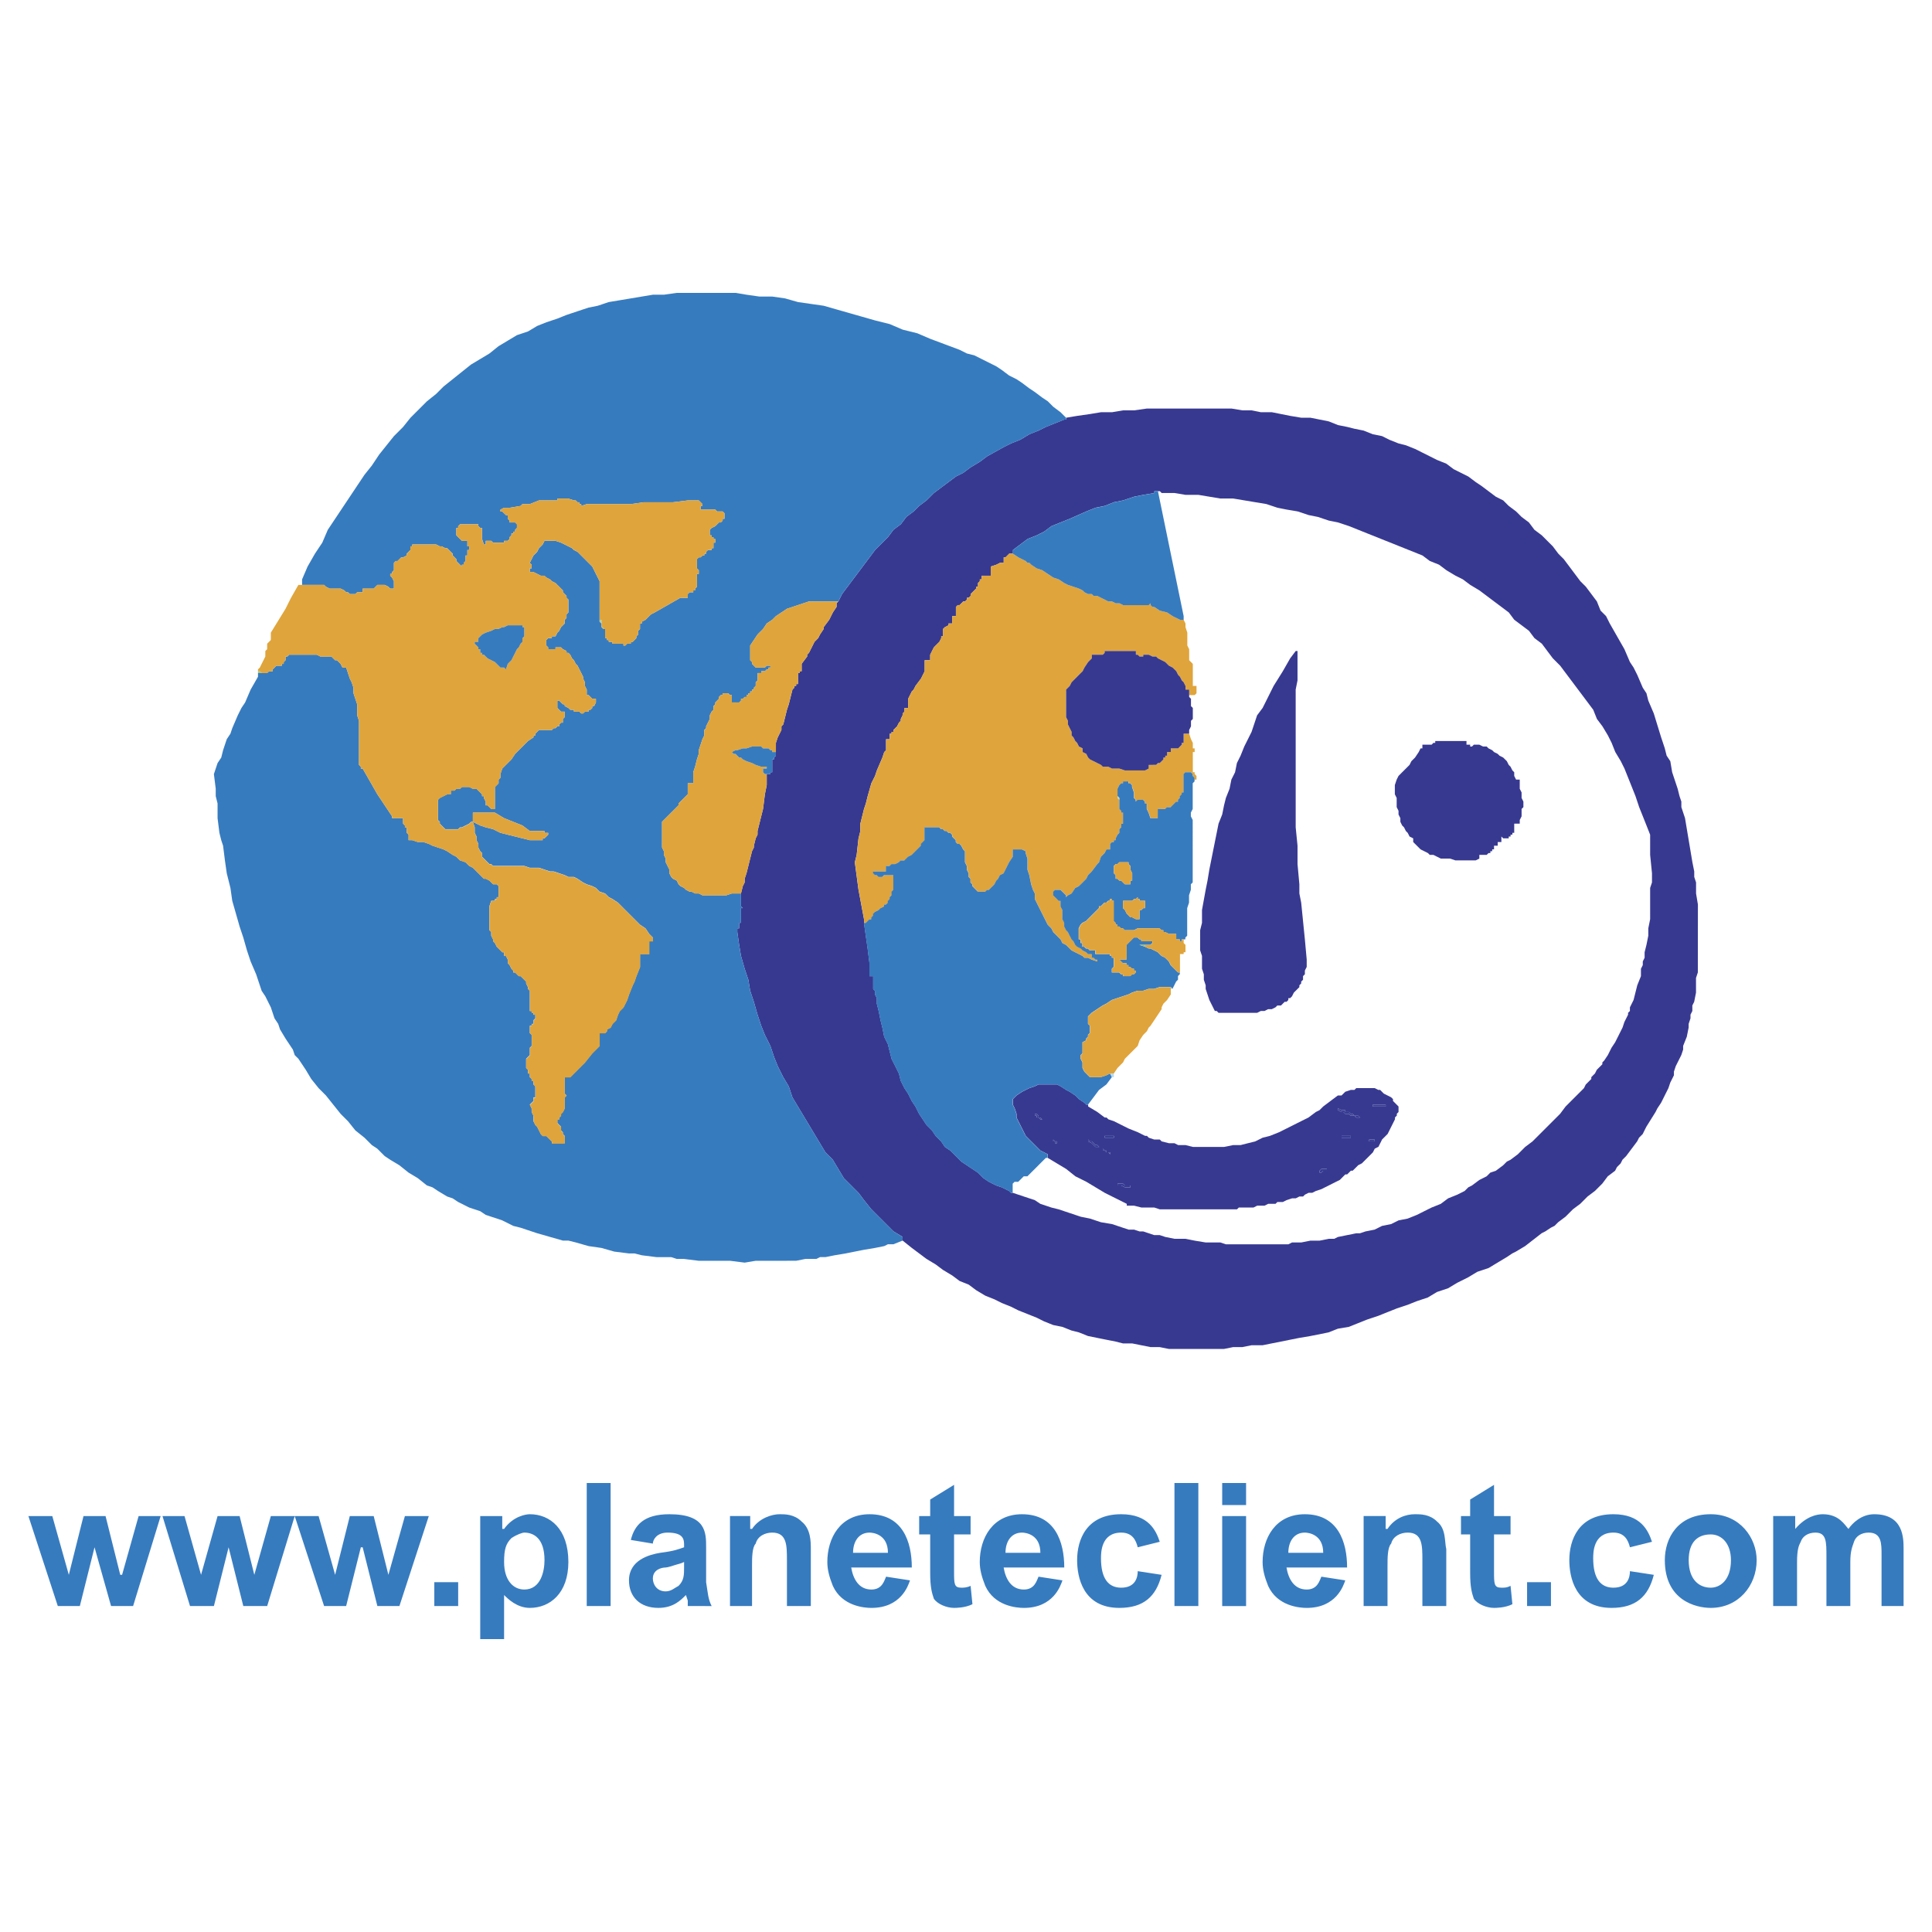 <svg xmlns="http://www.w3.org/2000/svg" width="2500" height="2500" viewBox="0 0 192.756 192.756"><g fill-rule="evenodd" clip-rule="evenodd"><path fill="#fff" d="M0 0h192.756v192.756H0V0z"/><path d="M165 71.183l-.549-1.283-.184-.732-.365-.55-.551-1.283-.367-.733-.365-.55-.551-1.283-.732-1.283-.732-1.283-.367-.733-.549-.55-.367-.916-.549-.733-.551-.733-.549-.55-.551-.733-.549-.733-.551-.733-.549-.55-.549-.732-.551-.55-.549-.55-.734-.55-.549-.733-.732-.55-.551-.549-.732-.55-.551-.549-.732-.367-.732-.55-.732-.549-.551-.367-.732-.55-.732-.366-.734-.367-.732-.55-.916-.366-.732-.367-.734-.367-.732-.366-.916-.367-.732-.183-.916-.366-.734-.367-.916-.183-.916-.366-.916-.184-.732-.184-.916-.183-.916-.367-.916-.183-.916-.184h-.918l-1.1-.183-.916-.183-.916-.183h-1.1l-.916-.184h-.916l-1.1-.183h-8.43l-1.283.183h-1.1l-1.1.184h-1.1l-1.1.183-1.281.183-1.1.183v.184h-.184l-.916.366-.916.366-.734.367-.916.366-.916.55-.916.366-.732.367-1.648.916-.734.55-.916.549-.733.55-.732.366-.733.55-.733.549-.733.55-.733.733-.733.549-.55.55-.733.549-.55.733-.733.55-.55.733-.733.733-.55.55-.549.733-.55.733-.549.733-.55.732-.55.733-.55.733-.366.733-.184.183v.367l-.366.549-.367.733-.549.733v.184l-.367.549-.183.367-.184.183-.183.184-.367.733-.183.366-.184.184v.183l-.55.733v.734h-.183v.183h-.183v1.1h-.183v.183h-.184v.184l-.183.183-.184.733-.183.733-.184.55-.183.733-.183.733-.184.183v.366l-.366.733-.184.55V75.394l-.183.184v.183h-.184v1.282h-.183v.184h-.363v1.099l-.184.916-.183 1.466-.184.732-.183.733-.183.733v.367l-.184.366-.183.733v.183l-.183.366-.184.733-.183.733-.184.733-.183.55v.366l-.184.366-.183.733v1.283l.183.183h-.183v1.467h-.183v.55h-.183v.367l.183 1.283.183 1.1.367 1.282.367 1.1.183 1.1.367 1.1.367 1.283.366 1.1.366.916.55 1.1.367 1.1.366.916.55 1.1.55.916.366 1.1.55.916.549.916.55.916.549.916.55.916.549.916.733.732.55.918.55.916.732.732.733.732.549.732.733.916.733.734.733.732.733.732.916.551v.368l.916.732.733.549.733.551.916.549.733.549.917.551.733.549.916.367.734.551.916.549.916.367.732.365.916.367.732.367.916.365.918.367.732.365.916.367.916.184.916.365.732.184.916.367.918.184.916.184.916.182.732.184h.916l.916.184.916.184h.916l.918.184h5.496l.916-.184h.916l.916-.184h1.1l.916-.184.916-.184.916-.182.918-.184 1.1-.184.916-.184.916-.184.916-.365 1.1-.184.916-.367.916-.365 1.1-.367.916-.367.916-.365 1.1-.367.916-.365 1.1-.367.916-.551 1.1-.365.916-.551 1.1-.549.916-.551 1.1-.365.916-.551.916-.549.549-.367.367-.184.916-.549 1.65-1.283.365-.184.551-.365.365-.184.367-.367.732-.549.732-.734.734-.549.732-.732.732-.551.734-.732.549-.732.732-.551.184-.365.367-.367.184-.367.365-.365.551-.734.549-.732.184-.365.367-.367.182-.367.184-.365.916-1.467.184-.365.367-.551.184-.367.182-.365.367-.734.184-.549.184-.367.182-.365v-.367l.184-.549.184-.367.367-.732.184-.551v-.365l.365-.916.184-.918v-.365l.184-.551v-.365l.184-.367v-.549l.184-.367.182-.916v-1.467l.184-.549V90.24l-.184-1.1v-1.1l-.182-.55v-.549l-.184-.917-.184-1.1-.184-1.099-.184-1.099-.184-1.1-.365-1.1v-.55l-.184-.549-.184-.733-.184-.55-.365-1.1-.184-1.1-.367-.55-.184-.732-.182-.55-.184-.55-.731-2.379zm-.365 12.094v2.015l.184 1.833v.916l-.184.55v3.116l-.184.916v.733l-.184.917-.184.733v.549l-.182.367v.367l-.184.365v.734l-.367.916-.184.732-.184.732-.365.734v.365l-.184.184v.184l-.184.365-.184.367-.182.549-.184.367-.184.367-.367.732-.365.551-.367.732-.367.549-.182.184v.184l-.184.184-.184.184-.184.182-.184.367-.184.184-.182.184v.182l-.184.184-.367.367-.184.365-.365.367-.367.367-.367.365-.732.734-.549.732-.732.732-.367.367-.367.367-1.283 1.281-.732.551-.732.732-.732.549-.367.184-.367.367-.732.549-.549.184-.367.367-.367.184-.365.184-.734.549-.365.184-.367.365-.732.367-.916.367-.732.549-.916.367-.367.182-.367.184-.732.367-.916.367-.916.182-.734.367-.916.184-.365.184-.367.184-.916.182-.549.184h-.367l-.916.184-.916.184-.367.184h-.549l-.916.184h-.916l-.918.182h-.916l-.365.184H122.307l-.551-.184h-1.465l-1.1-.182-.916-.184h-1.1l-.916-.184-.551-.184h-.549l-1.1-.367h-.367l-.549-.182h-.549l-.551-.184-1.1-.367-1.1-.184-1.1-.365-.916-.184-.549-.184-.551-.184-.549-.184-.551-.184-.732-.182-.549-.184-.551-.184-.549-.367-1.1-.365-1.1-.367h-.184l-.184-.184-.732-.365-.549-.184-.734-.367-.549-.365-.551-.551-.549-.365-.55-.367-.549-.367-.549-.549-.55-.551-.549-.365-.367-.551-.55-.549-.367-.551-.549-.549-.367-.549-.366-.551-.367-.732-.367-.551-.366-.732-.366-.551-.367-.732-.183-.732-.366-.732-.367-.734-.184-.732-.183-.732-.366-.732-.184-.918-.183-.732-.183-.916-.184-.732V99.588l-.183-.365v-.367l-.183-.184V97.391h-.367v-1.283l-.184-1.466-.183-1.283-.184-1.283v-.366l-.549-2.932-.367-2.749.183-.733.184-1.649.183-.733v-.733l.366-1.466.184-.55.183-.733.366-1.283.367-.733.183-.549.55-1.283.184-.55.183-.183v-1.1h.366v-.55h.184v-.183h.183v-.184l.184-.183.183-.184.184-.366.183-.184v-.183l.183-.366v-.184L90.24 71v-.366h.366v-.917l.366-.733.184-.183.183-.367.55-.733.366-.733v-1.1h.55v-.549l.183-.367.184-.366.183-.184.183-.183.184-.183.183-.367v-.183h.183v-.734l.184-.184.366-.183v-.183h.367v-.733h.367v-.916l.183-.184h.184l.183-.183.183-.183h.184l.183-.184v-.183h.184l.184-.183v-.183l.183-.184.184-.183.184-.183v-.18h.182v-.367l.184-.183v-.184h.184v-.366h.916v-.917l.551-.183.365-.183h.368v-.55h.184l.184-.183.182-.184h.368v-.366l.732-.55.732-.55.918-.366.732-.367.732-.549.916-.367.916-.367 1.65-.732.916-.367.916-.184.916-.366.916-.183 1.1-.367.916-.183 1.1-.184v-.183h.55l.184.183h1.283l1.1.184h1.283l1.098.183 1.1.183h1.283l1.1.184 1.1.183 1.1.183 1.1.367.916.183 1.1.184 1.1.366.916.183 1.1.367.916.183 1.1.367.916.366.916.367.916.366.916.367.916.366.916.366.916.367.916.367.734.55.916.366.732.55.916.55.732.366.734.55.916.55.732.55.732.55.734.55.732.549.549.733.734.55.732.55.549.733.734.55.549.733.551.733.732.733.549.733.551.733.549.733.551.732.549.733.549.733.367.916.551.733.549.917.367.733.365.916.551.916.365.733.367.916.367.916.365.917.367 1.099.367.916.365.917.36.915z" fill="#373991"/><path fill="#373991" d="M141.73 74.665l-.183.366-.367.55-.368.366-.181.366-.367.367-.368.366-.365.367-.183.366-.184.55v.916l.184.367v.916l.183.367v.366l.184.366v.367l.181.366.184.183.184.367.183.183.184.366.365.184v.366l.184.184.367.366.183.184.366.182.367.184.183.183h.366l.367.184.367.183h.916l.549.183h2.016l.367-.183v-.367h.732l.184-.183h.183v-.184h.184v-.182h.182v-.367h.367v-.367h.367v-.55l.182.184h.55v-.184h.184v-.182h.182v-.184h.183v-.916h.551v-.366l.184-.367V80.711l.181-.183v-.55l-.181-.366v-.55l-.184-.366v-.917h-.367l-.184-.366v-.367l-.183-.183-.182-.366-.184-.184-.183-.366-.184-.183-.183-.183-.366-.184-.183-.183-.367-.183-.182-.183-.367-.183-.184-.184h-.367l-.365-.183H147.043l-.184.183h-.181v-.183h-.367v-.367h-3.116v.184h-.183l-.182.183H141.912v.367h-.182zM129.453 64.953h-.183l-.551.733-.733 1.282-.916 1.466-.732 1.466-.367.733-.549.733-.551 1.649-.732 1.466-.368.916-.365.733-.183.916-.368.733-.183.917-.365.916-.184.733-.184.916-.365.916-.183.916-.184.916-.184.916-.183.917-.184.916-.181 1.099-.184.917-.367 2.016v1.282l-.184.733v2.015l.184.551V96.652l.183.551v.549l.184.551v.365l.184.551.181.549.184.367.183.367.184.365h.184l.183.184H125.422l.365-.184h.367l.367-.183h.366l.367-.182.184-.184h.365l.183-.183.184-.184h.184l.183-.183v-.184h.182l.183-.182.184-.367.184-.183.183-.184.184-.182v-.183l.181-.184v-.183l.184-.184v-.365l.184-.184v-.367l.183-.366v-.733l-.183-2.016-.184-1.832-.184-1.833-.181-.916v-.916l-.184-2.016v-1.832l-.183-1.833V68.801l.183-.917v-2.931zM139.531 110.945v-.55l-.184-.184-.367-.367v-.184l-.184-.182-.365-.184-.367-.184-.184-.184-.182-.184h-.184l-.367-.184H135.316l-.184.184h-.368l-.549.184-.184.184-.184.184h-.366l-.734.549-.732.551-.184.184-.182.182-.367.184-.732.551-.734.365-.732.367-.732.367-.732.365-.918.367-.732.184-.365.182-.367.184-.732.184-.734.184h-.732l-.916.184h-3.114l-.732-.184h-.732l-.367-.184h-.549l-.734-.184-.184-.184H115.163l-.551-.182-.182-.184h-.184l-.732-.367-.916-.365-.734-.367-.732-.367-.549-.182-.184-.184h-.184l-.732-.551-.918-.549v-.184h-.182l-.184-.184-.551-.367-.365-.365-.551-.367-.365-.184-.551-.365-.365-.184h-1.834l-.365.184-.551.182-.365.184-.367.184-.549.367-.367.365v.551l.184.367.184.549v.367l.182.365.184.367.184.367.184.365.184.367.365.365.184.184.367.367.184.184.365.365.367.184.367.184v.368l.916.549.916.551.916.732 1.1.549.916.551.916.549 1.1.551 1.1.549v.184h.732l.732.184h1.283l.549.182H123.412l.184-.182h1.465l.367-.184H126.161l.367-.184h.732l.184-.184H127.993l.367-.184.549-.182h.367l.367-.184h.365l.184-.184.367-.184h.365l.367-.184.549-.182.367-.184.367-.184.365-.184.367-.184.367-.182.365-.367.184-.184h.184l.184-.184.182-.184h.184l.184-.182.184-.184.184-.184.365-.184.184-.184.367-.365.367-.367.182-.184.184-.367.367-.182.184-.367.182-.367.367-.365.184-.184.184-.367.182-.365.184-.367.184-.365v-.184l.184-.184v-.184l.172-.175zm-6.047-.365l.365.182h.368v.184h.368l.182.184h.184l.184.184h.368l.184.184h.182H135.316l-.184-.184h-.368l-.182-.184h-.366l-.184-.184h-.184l-.365-.184v-.182h.001zm3.481-.367H138.251v.184h-1.284v-.184h-.002zm-3.115 3.299v-.184H134.768v.184H133.85zm-2.198 3.48v-.184l.182-.182h.736-.184v.182h-.368l-.184.184h-.182zm4.948-3.115v-.184h.55v.184h.552H136.6zm-26.387-.365v-.184H111.131v.184H110.213zm-1.651.365v-.184l.184.184h.184l.184.184.184.184h.184l.365.365h.184l.184.184h.184v.184h.366v.184l-.182-.184h-.184l-.184-.184h-.184v-.184h-.184l-.184-.182h-.365l-.184-.184-.184-.184-.368-.183zm-3.48 0v-.184l.184.184h.184v.184h.182-.366v-.184h-.184zm6.596 4.398h-.182v-.184h.55l.184.184h.55v.184h.184-.734l-.367-.184h-.185zm-8.244-6.963h-.184v-.184h.184l.182.184v.184h.184l.184.184h-.184l-.184-.184h-.182v-.184z"/><path fill="#363c93" d="M133.484 110.762l.366.183h.183l.184.184h.367l.182.183h.367l.183.184H135.865h-.181l-.184-.184h-.367l-.184-.183h-.183l-.182-.184h-.367v-.183h-.367l-.366-.182v.182z"/><path fill="#383c93" d="M136.965 110.396h1.283v-.183h-1.283v.183z"/><path fill="#363c93" d="M133.85 113.328v.184H134.766v-.184H133.85zM131.652 116.809v.183h.182l.184-.183h.367v-.182h.183-.734l-.182.182zM136.6 113.693v.184h1.099H137.148v-.184h-.548z"/><path fill="#363e93" d="M110.213 113.328v.184H111.129v-.184H110.213z"/><path fill="#363c93" d="M108.562 113.693v.184l.368.184.183.183.184.184h.365l.184.181h.183v.184h.184l.183.184h.184l.182.183v-.183h-.366v-.184h-.183l-.184-.184h-.183l-.366-.365h-.183l-.184-.183-.183-.184h-.184l-.184-.184z"/><path fill="#383e93" d="M105.082 113.693v.184h.184v.184h.365-.182v-.184h-.183l-.184-.184z"/><path fill="#363c93" d="M111.496 118.092v.183h.365l.368.184h.732-.184v-.184h-.548l-.184-.183H111.496z"/><path fill="#363e93" d="M103.25 111.129v.183h.184v.184h.181l.184.184h.183l-.183-.184h-.184v-.184l-.181-.183h-.184z"/><path fill="#dfa43b" d="M101.051 55.241h-.367l-.182.183-.184.183h-.183v.55h-.367l-.366.183-.55.183v.917h-.916v.366h-.184v.184l-.184.183v.367h-.181v.183l-.184.183-.183.183-.184.183v.184l-.183.183h-.184v.183l-.182.183h-.184l-.183.183-.183.184h-.184l-.182.183v.916h-.367v.733h-.367v.183l-.366.183-.184.184V63.487h-.183v.183l-.183.367-.183.183-.184.183-.183.183-.183.367-.183.366v.55h-.55v1.099l-.366.733-.55.733-.183.367-.184.183-.366.733v.916h-.366V71l-.184.183v.183l-.183.366v.184l-.183.183-.184.366-.182.184-.184.183v.183h-.183v.183h-.184v.55h-.366v1.1l-.183.183-.183.55-.55 1.282-.183.55-.367.733-.366 1.283-.183.733-.184.549-.366 1.466v.733l-.183.733-.184 1.649-.183.733.367 2.749.549 2.932v.366h.184l.183-.183.183-.183h.183v-.184l.184-.183v-.183l.183-.184.366-.182.183-.184.367-.183v-.183h.183l.183-.184v-.183l.183-.183v-.184l.184-.182v-.367l.183-.183V87.308H88.224l-.183.183h-.367l-.183-.183h-.183l-.183-.183v-.184h1.282v-.549h.366l.184-.184h.367l.366-.183.183-.183h.367l.183-.183.183-.183.366-.184.184-.183.183-.184.183-.182.184-.184.183-.183v-.183l.183-.184.183-.183v-1.283H93.721l.183.184h.183l.184.183h.183l.183.183h.183l.184.184v.182l.183.184.184.183v.183l.182.184h.184l.183.183.183.367.184.182v1.1l.182.367v.366l.184.367v.366l.183.183v.367l.184.183v.183l.183.183.184.184.181.183H98.303l.183-.183h.182l.184-.184.183-.183.184-.183.183-.367.182-.183.184-.366.367-.183.183-.367.184-.366.182-.367.367-.549v-.733H101.967l.367.182v.184l.182.55V86.758l.183.55.184.916.183.55.184.366v.55l.184.366.181.367.184.367.183.366.184.366.184.367.183.366.365.367.184.366.184.183.365.367.183.183.184.366.367.184.365.366.184.183.367.184.365.183.368.184.183.182h.365l.368.184.55.183v-.183h-.183l-.184-.184h-.183v-.366h-.368l-.181-.183-.367-.184-.184-.183-.365-.183-.184-.183-.183-.367-.184-.183-.184-.367-.181-.366-.184-.183-.183-.367v-.366l-.184-.366v-.916l-.184-.367v-.55h-.183l-.182-.183-.183-.184-.184-.182v-.367l.184-.183h.548l.184.183.184.183.183.184v.182l.184-.182.365-.184.367-.55.365-.183.184-.183.367-.367.184-.183.181-.366.368-.367.55-.733.182-.183.184-.549.367-.367.183-.366h.366v-.55l.183-.184h.184v-.183h.183v-.183l.184-.366.182-.184v-.366l.183-.184v-.366h.184v-1.099h-.184v-.183l-.183-.184V79.795l-.182-.183V78.696l.182-.367.183-.183h.184v-.184H112.596v.184h.181l.184.183v.183l.184.55v.55l.183.183v.183l.184-.183H114.061l.183.183v.184h.184V80.711l.181.367.184.549h.734v-.916h.733l.183-.183h.366l.183-.183.367-.367h.184v-.183l.182-.183v-.183l.183-.184v-.183h.184V77.23l.183-.184H118.824l.184.184v.183l.183.183v.366-.183h.184v-.366l-.184-.183v-.184h-.183v-2.015h.183v-.366h-.183v-.55l-.184-.367-.181-.55h-.551v.917h-.184v.183l-.183.183-.182.184h-.734v.366h-.366v.366h-.183v.184h-.184v.183l-.183.183-.184.183h-.182l-.183.183h-.735v.367l-.365.183h-2.015l-.551-.183h-.733l-.365-.183h-.551l-.183-.184-.366-.183-.367-.183-.367-.183-.184-.183-.181-.367-.367-.183v-.366l-.368-.184-.181-.366-.184-.184-.183-.366-.184-.183v-.367l-.184-.366-.181-.367v-.366l-.184-.367V68.801l.365-.367.184-.366.367-.367.365-.366.368-.367.183-.366.365-.55.368-.366v-.367h1.099l.184-.183v-.183h3.115v.366h.184l.181.183h.368v-.183h.548l.368.183h.367l.183.184.366.183.367.183.183.183.184.183.365.184.184.183.183.183.184.367.182.183.183.366.184.184.183.366v.367h.368v.549h.548l.184-.183V68.434h-.367v-2.199l-.184-.183-.181-.183V64.77l-.184-.367v-1.282l-.184-.551v-.366l-.183-.367h-.367l-.733-.366-.549-.367-.734-.183-.549-.366h-.183l-.184-.183v-.184l-.184.184h-2.564l-.367-.184h-.366l-.367-.183h-.365l-.367-.183-.367-.183-.366-.183h-.367l-.183-.184h-.368l-.365-.183-.183-.183-.368-.183-.548-.183-.549-.184-.367-.183-.551-.367-.549-.183-.549-.367-.551-.366-.548-.183-.551-.367-.184-.183h-.183l-.182-.183-.734-.367-.549-.366z"/><path fill="#377bbf" d="M101.051 54.875v.366l.549.366.734.367.182.183h.183l.184.183.551.367.548.183.551.366.549.367.549.183.551.367.367.183.549.184.548.183.368.183.183.183.365.183h.368l.183.184h.367l.366.183.367.183.367.183h.365l.367.183h.366l.367.184h2.564l.184-.184v.184l.184.183h.183l.549.366.734.183.549.367.733.366h.367v-.366l-1.283-6.23-1.282-6.23h-.367v.183l-1.099.183-.916.184-1.1.366-.916.183-.916.367-.916.183-.916.367-1.651.732-.916.367-.916.367-.732.549-.732.367-.918.366-.733.55-.732.55z"/><path fill="#373991" d="M114.609 65.319h-.548v.183h-.368l-.181-.183h-.184v-.366h-3.115v.183l-.184.183h-1.099v.367l-.368.366-.365.55-.183.366-.368.367-.365.366-.367.367-.184.366-.365.367V71.549l.184.367v.366l.181.367.184.366v.367l.184.183.183.366.184.184.181.366.368.184v.366l.367.183.181.367.184.183.367.183.367.183.366.183.183.184h.551l.365.183h.733l.551.183h2.015l.365-.183v-.367H115.344l.183-.183h.182l.184-.183.183-.183v-.183h.184v-.184h.183v-.366h.366v-.366h.734l.182-.184.183-.183v-.183h.184v-.917h.551v-.366l.181-.367V71.916l.184-.184v-1.099l-.184-.183V69.717l-.181-.183V68.801h-.368v-.367l-.183-.366-.184-.184-.183-.366-.182-.183-.184-.367-.183-.183-.184-.183-.365-.184-.184-.183-.183-.183-.367-.183-.366-.183-.183-.184h-.367l-.368-.183z"/><path d="M112.596 77.962h-.552v.184h-.184l-.184.183-.182.367v.734l.182.183v1.1l.184.183v.183h.184V82.179h-.184v.366l-.184.184v.366l-.182.184-.184.366v.183h-.184v.183h-.184l-.184.184v.55h-.366l-.184.366-.367.367-.184.549-.182.184-.551.733-.367.367-.182.366-.184.183-.367.367-.184.183-.365.184-.367.55-.365.184-.184.183v-.183l-.184-.184-.184-.183-.184-.183h-.55l-.184.183v.367l.184.183.184.184.182.183h.184v.55l.184.367v.916l.184.366v.367l.184.367.184.183.182.366.184.367.184.183.184.367.184.183.365.183.184.183.367.184.182.183h.368v.367h.184l.184.184h.184v.183l-.551-.183-.367-.184h-.365l-.184-.183-.367-.184-.365-.183-.367-.184-.184-.183-.365-.366-.367-.184-.184-.366-.184-.184-.365-.366-.184-.183-.184-.367-.365-.366-.184-.366-.184-.367-.184-.367-.184-.366-.184-.367-.182-.367-.184-.366v-.55l-.184-.366-.184-.55-.184-.916-.184-.55v-1.1l-.182-.55v-.184l-.367-.183H101.044V85.479l-.367.549-.182.367-.184.367-.184.366-.367.184-.184.366-.182.183-.184.367-.184.183-.184.184-.184.184h-.182l-.184.183h-.736l-.182-.183-.184-.184-.184-.184v-.183l-.183-.184v-.366l-.184-.184v-.366l-.184-.366v-.367l-.183-.367v-1.1l-.184-.183-.183-.367-.183-.183h-.184l-.183-.184v-.183l-.184-.183-.183-.184v-.183l-.184-.184h-.183l-.183-.183h-.183l-.184-.183h-.183l-.183-.184h-1.467v1.283l-.183.183-.183.184v.183l-.183.183-.184.184-.183.183-.183.184-.184.183-.366.184-.183.183-.183.184h-.367l-.183.183-.366.184h-.367l-.184.183h-.366v.55h-1.283v.183l.183.184h.183l.184.183h.366l.184-.183H89.123v1.468l-.183.183v.367l-.184.183v.184l-.183.183v.183l-.183.184h-.183v.183l-.367.183-.183.184-.367.183-.183.184v.183l-.184.184v.183h-.183l-.184.184-.183.183h-.184l.184 1.283.183 1.283.184 1.466v1.283h.367V98.677l.183.184v.367l.183.365V100.144l.184.732.183.916.183.732.184.918.366.732.183.732.184.732.367.734.366.732.183.732.367.732.366.551.366.732.367.551.367.732.366.551.367.549.549.549.367.551.55.549.367.551.549.365.55.551.549.549.549.367.55.367.549.365.551.551.549.365.734.367.549.184.732.365.184.184h.184v-.916l.184-.184h.366l.184-.182.184-.184.184-.184h.365l.184-.184.184-.184.184-.184.184-.182.184-.184.182-.184.184-.184.184-.184.184-.184.184-.182h.184v-.368l-.367-.184-.367-.184-.365-.365-.184-.184-.367-.367-.184-.184-.365-.365-.184-.367-.184-.365-.184-.367-.184-.367-.182-.365v-.367l-.184-.549-.184-.367v-.551l.367-.365.549-.367.367-.184.365-.184.551-.182.365-.184h1.834l.365.184.551.365.365.184.551.367.365.365.551.367.184.184h.182l.551-.732.549-.734.734-.549.549-.732-.184-.367-.365.184-.551.184H108.731l-.184-.184-.182-.184-.184-.184-.184-.365v-.552l-.184-.367v-.365l.184-.184v-1.1l.367-.184v-.184l.182-.182v-.184l.184-.184v-.734l-.184-.184V101.412l.367-.367.551-.367.549-.365.367-.184.549-.367.551-.184.549-.182.551-.184.365-.184.551-.184h.549l.549-.184h.551l.549-.182h1.1l.184.182.367-.732.184-.184v-.365l.182-.184v-.175h-.182l-.184-.184-.184-.184-.184-.183-.184-.183-.182-.367-.184-.183-.184-.184-.367-.183-.184-.184-.182-.183-.367-.184-.367-.183h-.184l-.365-.183-.551-.183h1.101l.184-.184v-.183h-1.101v-.183h-.184l-.182-.184h-.368l-.184.184-.184.183-.182.183-.184.184v1.466h-.916.182l.184.183.184.184h.368v.184h.184v.183h.182l.184.183h.184v.184h.184v.184l-.184.184h-.184l-.184.184h-.734v-.184h-.184l-.184-.184h-.734v-.367l.184-.183v-.917h-.184v-.183h-.184v-.184H109.273v-.366h-.552l-.184-.183h-.182l-.184-.183h-.184v-.367h-.184v-.366h-.184V92.621l.184-.366.184-.184.367-.183.182-.184.184-.183.184-.184.184-.183.184-.184.184-.183.182-.184v-.183h.184l.184-.183.184-.184h.184l.184-.183h.182v-.18h.184v.183h.184V91.89l.184.183v.184h.184v.183h.182l.184.183h.184l.184.184H113.127l.367-.184h2.198l.184.184h.184v.183h.184l.367.183H117.344v.55h.366v.183h.184v-.183h.368v-.184l.184-.183V90.608l.184-.55v-.734l.182-.55v-.55l.184-.184V81.81l-.184-.367v-.366l.184-.366v-2.566l.184-.184v-.366l-.184-.184v-.181l-.184-.184h-.55l-.184.184V79.063h-.184v.183l-.184.184v.183l-.182.183v.183h-.184l-.367.367-.184.183h-.366l-.184.184H115.51v.916h-.734l-.184-.55-.182-.366v-.55h-.184v-.184l-.184-.183H113.493l-.184.183v-.183l-.184-.183v-.55l-.184-.55v-.183l-.184-.183h-.182v-.185h.021zm.732 11.728l.184-.184v.184h.182v.183h.552V90.606h-.184l-.184.184h-.184V91.706h-.365l-.367-.183h-.184l-.182-.184-.184-.183-.184-.366-.184-.184v-.733H112.962l.184-.183h.182zm-.367-2.382V87.857h-.184v.367h-.55l-.184-.184-.184-.183h-.184l-.182-.183h-.184v-.366l-.184-.184v-.733l.184-.183h.184l.182-.184H112.595v.184l.182.183v.367l.184.366v.184zm-.549-5.497z" fill="#377bbf"/><path fill="#dfa43b" d="M113.512 89.506l-.184.184h-.183l-.184.183H112.045V90.606l.184.184.183.366.184.183.181.183h.184l.367.184h.365v-.916h.184l.184-.184h.183V89.873H113.693v-.183h-.181v-.184zM112.961 87.674V87.125l-.184-.367v-.366l-.181-.184v-.183H111.678l-.182.183h-.184l-.183.184V87.125l.183.183v.366h.184l.182.183h.183l.184.184.184.183h.548v-.367h.184v-.183z"/><path fill="#bbddde" d="M114.793 81.627z"/><path fill="#bdd8b9" d="M111.678 80.162v-.55l-.182-.183v.183l.182.183v.367z"/><path fill="#badcd5" d="M112.045 81.994v.183-.183z"/><path fill="#dfa43b" d="M111.129 90.79v-.917h-.184v-.183h-.183v.183h-.182l-.184.183h-.183l-.184.184-.183.183h-.184v.183l-.182.184-.183.182-.184.184-.183.183-.184.183-.184.184-.181.183-.367.183-.184.183-.184.367v1.099h.184v.366h.184v.367h.183l.184.183h.181l.184.183H109.297v.367H110.762v.184h.183v.182h.184v.917l-.184.182v.368H111.678l.183.183h.184v.184h.732l.184-.184h.184l.183-.183v-.184h-.183v-.184h-.184l-.184-.182h-.181v-.183h-.184v-.183h-.367l-.184-.184-.183-.183h-.182.916v-1.466l.184-.184.181-.183.184-.183.184-.183h.367l.181.183h.184v.183H114.977v.183l-.184.184H114.244v.183l.365.183h.184l.367.183.367.184.182.183.184.184.367.182.183.184.184.183.182.367.183.183.184.182.183.184.184.184h.182v-1.833h.367v-.183h.183V94.271l-.183-.184v-.366h-.184v.183h-.183v-.183h-.366v-.55h-.732l-.367-.183h-.184v-.183h-.183l-.184-.183h-2.197l-.367.183H112.229l-.184-.183h-.184l-.183-.184h-.182v-.183h-.184v-.183l-.183-.183V90.79z"/><path fill="#9dbf67" d="M114.244 94.454v-.183h-.551l.551.183z"/><path fill="#b7daea" d="M116.992 98.668l-.183-.182v.182h.183z"/><path fill="#dfa43b" d="M116.809 98.668v-.182h-1.1l-.549.182h-.551l-.548.184h-.549l-.551.183-.365.184-.551.183-.549.182-.551.184-.549.367-.367.183-.549.366-.55.367-.368.367v.732l.184.184v.732l-.184.184v.184l-.181.181v.184l-.367.183v1.1l-.184.184v.365l.184.367V106.549l.183.365.184.184.181.183.184.184H109.846l.55-.184.366-.183h.367l.367-.549.365-.367.184-.184.184-.367.367-.365.916-.916.181-.551.368-.549.367-.367.181-.367.184-.182.367-.551.367-.549.366-.55v-.182l.183-.367.367-.367.366-.549V98.668z"/><path fill="#b7daea" d="M111.129 107.281v-.183h-.367l.183.367h.184v-.184z"/><path fill="#377bbf" d="M106.182 41.865h.183v-.184l-.551-.549-.732-.55-.549-.55-.551-.366-.732-.55-.551-.366-.732-.55-.549-.367-.734-.366-.733-.55-.549-.366-1.466-.733-.733-.367-.734-.183-.732-.367-1.466-.549-1.466-.55-1.283-.55-1.466-.366-1.283-.55-1.465-.367-1.283-.366-1.282-.366-1.284-.366-1.282-.367-1.283-.183-1.282-.184-1.283-.366-1.283-.184h-1.282l-1.283-.183-1.099-.183H67.518l-1.283.183h-1.099l-1.099.183-1.1.184-1.1.183-1.099.183-1.099.367-.916.183-1.1.366-1.099.367-.917.367-1.099.366-.916.367-.916.549-1.1.367-.916.549-.916.55-.916.733-.916.55-.917.55-.916.732-.916.733-.916.733-.733.733-.917.733-1.649 1.649-.733.916-.916.917-.733.916-.733.916-.733 1.1-.732.916-.734 1.099-.733 1.1-.733 1.099-.732 1.099-.733 1.1-.55 1.283-.733 1.099-.733 1.282-.55 1.283v.55h2.199l.184.184.366.183h1.099l.367.183.183.183h.183l.183.183h.55l.183-.183h.55v-.366h1.1l.183-.183.183-.184h.733l.367.184.183.183h.366V57.99l-.183-.367-.183-.183v-.184h.183v-.182l.183-.184v-.733l.183-.183h.184l.183-.183.183-.184h.183l.367-.183v-.183l.183-.183.183-.183v-.367h.183v-.183h2.383l.366.183h.183l.367.183h.183l.183.184.183.183.184.183v.183l.183.183.183.184v.183l.183.183.184.183.183.183v-.183h.183v-.183l.183-.183v-.55h.184V54.875h.183v-.367h-.183v-.55h-.55l-.183-.183-.184-.183-.183-.183v-.734h.183v-.182l.184-.184h1.832v.184l.184.182h.183v1.1l.183.55h.183v-.367h.55l.183.184H50.293v-.184h.367l.183-.183v-.183l.183-.183v-.183h.183v-.184h.184v-.183l.183-.184v-.366l-.183-.183h-.55v-.183l-.183-.184v-.366h-.183l-.184-.184-.183-.182h-.183v-.184l.366-.183h.55l1.1-.183.182-.184h.734l.916-.366h1.832v-.183h1.1l.549.183h.184l.183.183h.183v.183h.184v.184l.549-.184h4.398l1.282-.183h2.932l1.467-.183h1.099l.183.183.183.183v.184H69.9v.366h1.466l.183.184h.55l.183.182v.55h-.183v.184l-.183.183h-.184l-.183.183-.183.184-.366.182-.184.184v.55H71v.183h.183v.183h.183v.367h-.183V54.691H71v.184h-.367l-.183.183v.183h-.184v.183h-.183l-.183.183h-.183l-.183.184V56.707l.183.183v.366h-.183v1.284l-.184.183v.183h-.183v.183H68.8l-.182.183v.367h-.734l-1.282.733-1.283.732-.366.184-.367.366-.183.183-.366.184v.183h-.184v.55l-.183.183v.366l-.183.184v.183l-.184.183-.183.184h-.183v.183h-.366l-.184.183h-.183v-.183h-1.1v-.183h-.366v-.184h-.183v-.183h-.183v-.916h-.184v-.184h-.183v-.366l-.183-.183V57.99l-.183-.367-.183-.367-.184-.366-.183-.367-.366-.366-.184-.183-.367-.367-.182-.183-.367-.366-.367-.183-.183-.184-.366-.183-.367-.183-.366-.183-.55-.184h-1.099l-.183.367-.367.366-.183.367-.367.366-.183.367-.183.366.183.183v.367h-.183v.367h.366l.367.182.366.184h.367l.183.183.367.183.183.184.366.183.183.183.184.184.183.183.183.183v.183l.183.183.184.184v.183l.183.183v1.282l-.183.184v.366l-.184.183v.367l-.183.183-.183.183-.183.367-.184.184-.183.366h-.366v.183h-.367l-.183.183v.55l.183.183v.184H55.424v-.184h.183v-.183.183h.367l.183.184.367.183v.183h.183l.183.183.183.367.183.183.184.366.183.183.183.367.184.366.182.367v.183l.184.367v.366l.183.367V69.35h.184l.183.184.183.183h.367v.366l-.184.367h-.183v.183l-.183.183h-.183V71h-.367l-.184.183h-.182L57.806 71h-.55v-.184h-.366l-.183-.183-.367-.183v-.183h-.183l-.366-.367h-.184v-.183.916l.184.183.183.184h.366V71.549l-.183.183v.367h-.183l-.183.183v.183h-.184l-.183.184h-.183l-.183.183H53.775l-.183.183-.183.183v.184h-.184v.183l-.549.366-.367.367-.55.55-.366.366-.367.55-.366.366-.55.55-.183.55v.366l-.183.183v.367l-.183.183-.184.183v2.199h-.366l-.183-.183-.184-.183h-.183v-.367l-.183-.366v-.183h-.183v-.184l-.183-.183-.184-.184-.183-.182h-.367l-.366-.184h-.733l-.183.184h-.367l-.183.182h-.367v.367h-.366l-.366.184-.367.183-.183.183V81.811l.183.183v.183l.183.183.184.183.183.184h1.282l.184-.184h.183l.366-.183.367-.183.183-.183h.183v-.916h2.199l.916.549.916.367.916.366.734.55h1.466v.183h.366v.184l-.183.182-.183.184h-.183v.183H52.859l-.734-.183-.732-.184-.733-.182-.733-.184-.733-.366-.733-.184-.549-.183-.734-.366.184.549v.55l.183.366v.367l.183.367v.366l.184.366.183.184v.367l.183.183.183.183.183.183.184.183h.183l.183.184h3.115l.55.183h.916l.55.183.55.183h.366l.55.184.549.183.367.183h.549l.367.183.549.367.367.183.55.183.367.183.366.367.55.183.366.366.366.184.55.366.367.367.366.367.366.366.367.366.367.367.366.366.55.367.367.549.366.367v.366h-.366v1.283h-.917V96.47l-.366.917-.184.549-.183.367-.367.916-.182.549-.184.367-.183.367-.367.365-.183.367-.183.549-.367.367-.183.366-.366.183v.184l-.183.183h-.55v1.284l-.733.732-.733.916-.733.732-.733.735h-.55V109.113l.184.184-.184.183v1.1l-.183.365-.183.184v.183l-.183.184v.184h-.184v.365l.184.184.183.183v.365l.183.184v.184l.183.183v.733h-1.282v-.184l-.183-.184-.184-.181-.183-.184h-.366l-.184-.183-.183-.368-.183-.365-.183-.183-.184-.368v-.549l-.183-.367v-.365l-.183-.367.183-.184.183-.183v-.366h.184v-1.099l-.184-.184v-.367h-.183v-.184l-.183-.181v-.367h-.183v-.368l-.184-.181V105.631l.184-.182.183-.183V104.533l.183-.183V103.25l-.183-.184v-.732h.183v-.184h.183v-.367l.184-.183v-.366h-.184v-.183h-.183v-.184h-.183V98.852l-.183-.184v-.182l-.184-.367v-.183l-.183-.184-.184-.184-.182-.181h-.184l-.183-.184-.183-.183h-.184v-.184l-.183-.184-.183-.365-.183-.183v-.367l-.183-.366h-.184v-.367h-.183l-.183-.184-.183-.183-.183-.183-.184-.367-.183-.183v-.183l-.183-.367v-.366l-.183-.183v-2.382l.183-.55h.366v-.183h.184v-.184h.183v-1.099l-.183-.183h-.367l-.183-.183-.183-.184-.367-.183h-.183l-.366-.366-.367-.367-.367-.366-.366-.183-.367-.367-.549-.183-.367-.366-.366-.184-.55-.367-.366-.182-.55-.184-.55-.183-.366-.183-.55-.184h-.55l-.55-.183h-.366V83.277l-.183-.184v-.55h-.184v-.183l-.183-.183v-.55h-1.099v-.183l-.733-1.099-.733-1.1-.733-1.283-.733-1.282h-.183v-.183l-.183-.184v-4.397l-.184-.55V70.267l-.183-.55-.183-.55v-.549l-.184-.55-.183-.367-.183-.55-.183-.549h-.367l-.183-.367-.183-.183-.183-.183h-.183l-.184-.183-.183-.184H31.97l-.367-.183h-2.749l-.183.183h-.183v.367l-.183.183v.183h-.183v.183h-.55l-.183.184-.183.183v.183h-.367l-.183.183h-.916v.367l-.734 1.283-.549 1.282-.367.55-.366.733-.55 1.283-.183.549-.366.55-.367 1.1-.183.733-.367.549-.183.55-.183.55.183 1.466v.733l.183.733v1.465l.184 1.466.183.733.183.55.183 1.466.184 1.283.366 1.465.183 1.283.367 1.283.366 1.282.183.55.184.55.366 1.282.366 1.1.55 1.283.367 1.1.183.549.367.55.549 1.1.367 1.098.366.55.183.549.55.916.366.551.367.549.183.551.367.365.732 1.099.55.916.734.916.733.735.732.916.733.916.367.367.366.365.733.916.917.735.732.732.55.365.367.368.366.367.55.365.916.551.916.732.916.551.916.732.55.184.55.365.916.551.55.184.549.365 1.1.551 1.1.365.549.367.55.184 1.099.365 1.099.551.734.183.549.184 1.1.365 1.283.367 1.282.367h.55l.733.182 1.283.367 1.282.184 1.283.365 1.465.184h.55l.734.183 1.465.184h1.466l.55.183h.733l1.466.182h3.115l1.466.184 1.099-.184H79.429l.916-.182h1.099l.367-.183H82.36l.917-.184 1.099-.183.916-.184.916-.182 1.1-.183.916-.184.366-.183h.55l.916-.366v-.367l-.916-.551-.733-.732-.733-.732-.733-.735-.733-.916-.549-.732-.734-.733-.732-.732-.55-.916-.55-.918-.733-.732-.549-.916-.55-.916-.55-.916-.55-.917-.549-.916-.55-.916-.366-1.099-.55-.916-.55-1.1-.366-.916-.367-1.099-.55-1.1-.366-.916-.366-1.1-.367-1.283-.367-1.099-.182-1.1-.367-1.1-.367-1.281-.183-1.1-.183-1.283v-.366h.183v-.55h.183V90.606h.183l-.183-.183V89.14h-.916l-.55.184h-2.382l-.366-.184h-.367l-.366-.183H68.8l-.366-.183-.183-.184-.367-.183-.183-.183-.183-.367-.367-.183-.183-.183-.183-.366v-.367l-.183-.366-.184-.367v-.366l-.183-.367v-.367l-.183-.366v-2.565l.183-.183.367-.367.733-.733.366-.366v-.183l.183-.184.734-.733v-1.099h.549v-1.1l.183-.549.184-.733.183-.55v-.366l.183-.55.183-.55.183-.366v-.55l.184-.183v-.184l.183-.366.183-.367v-.366L71 71l.183-.184v-.366l.183-.183v-.184l.183-.183.183-.183v-.183l.184-.184h.183v-.183h.55l.183.183h.183V70.083H73.748l.183-.183v-.183h.183l.184-.183h.183v-.184h.184v-.183h.182v-.183h.184v-.183h.183v-.183l.183-.184v-.366l.184-.184V67.151h.366v-.183h.366l.184-.183h.183v-.183h.183v-.184h-.366l-.184.184H75.397l-.183-.184-.183-.183v-.183l-.184-.183V64.403l.367-.55.367-.55.549-.549.367-.55.549-.367.367-.366.549-.367.55-.366.55-.183.55-.183.549-.184.55-.183H83.643l.366-.733.55-.732.55-.734.55-.732.549-.734.55-.733.55-.732.549-.55.733-.733.55-.733.733-.55.55-.733.733-.549.55-.55.732-.55.733-.733.733-.55.733-.549.734-.55.732-.366.733-.551.916-.549.734-.55 1.649-.916.732-.366.916-.367.916-.549.916-.367.735-.367.916-.366.916-.366z"/><path d="M57.99 50.477v-.183h-.184v-.184h-.183l-.183-.183h-.184l-.55-.184H55.607v.184H53.774l-.916.366h-.734l-.183.183-1.1.184h-.55l-.366.183v.184h.183l.183.183.184.184h.183v.366l.183.184v.183h.55l.183.183v.367l-.183.184v.183h-.184v.184h-.183v.183l-.183.183v.183l-.183.184h-.367v.183H49.194l-.184-.183h-.55v.366h-.184l-.183-.55V52.677h-.183l-.184-.183v-.184H45.893l-.184.184v.183h-.183v.734l.183.183.184.183.183.184H46.627v.55h.183v.366h-.183v.55h-.184v.55l-.183.183v.183h-.184v.183l-.183-.183-.184-.183-.183-.183v-.184l-.183-.183-.184-.183v-.184l-.183-.183-.183-.183-.183-.184h-.18l-.366-.183h-.184l-.367-.184H41.13v.184h-.183v.367l-.183.183-.183.183v.184l-.367.183h-.183l-.183.183-.184.184h-.183l-.183.183V56.893l-.184.184v.183h-.183v.184l.183.183.184.367V58.727h-.367l-.181-.187-.367-.184H37.65l-.183.184-.183.183h-1.1v.366h-.55l-.183.184h-.55l-.183-.184h-.183l-.184-.183-.366-.183h-1.1l-.365-.183-.184-.184H29.77l-.733 1.283-.549 1.099-1.466 2.383v.732l-.183.184-.184.183v.55l-.183.183v.55l-.184.366-.183.367-.183.367-.183.183v.184h.183l.183.183h.55l.184-.183h.367v-.184l.366-.366h.55v-.183h.184v-.183l.183-.184v-.366h.183l.183-.183h2.748l.367.183h1.099l.184.183.183.183h.183l.184.184.183.183.183.367h.367l.183.549.183.55.183.367.184.55v.55l.183.549.183.55v1.1l.184.549v4.399l.183.183v.184h.183l.733 1.282.733 1.283.733 1.1.733 1.099v.184h1.1v.55l.183.183v.183h.184v.55l.183.184v.55h.366l.55.183h.55l.55.184.367.183.549.183.55.184.367.183.549.367.367.184.367.367.549.183.367.367.366.183.367.367.367.367.366.366h.184l.366.183.183.183.184.184h.366l.183.183v1.101h-.183v.184h-.183v.183h-.367l-.183.55v2.383l.183.183v.366l.184.367v.183l.183.183.183.367.183.183.184.183.183.184h.183v.367h.184l.183.366v.367l.183.184.183.365.183.184v.184h.184l.183.184.183.184h.184l.183.182.184.184.183.184v.184l.184.367v.182l.183.184v2.016h.183v.184h.183v.184h.184v.366l-.184.184v.368h-.183v.184h-.183v.732l.183.184v1.101l-.183.184v.734l-.183.184-.184.182v.919l.184.182v.368h.183v.368l.183.182v.184h.183v.368l.184.184v1.1h-.184v.366l-.183.184-.183.184.183.367v.365l.183.367v.549l.184.367.183.184.183.365.184.367.183.184h.367l.183.184.184.182.183.184v.184h1.283v-.732l-.183-.184v-.184l-.183-.184v-.366l-.184-.184-.183-.184v-.366h.183v-.184l.184-.184v-.184l.183-.184.183-.365v-1.101l.184-.184-.184-.184v-1.649h.55l.733-.734.733-.732.733-.916.733-.732v-1.284h.55l.184-.184v-.184l.366-.184.183-.365.367-.367.183-.549.183-.367.367-.365.183-.367.184-.367.183-.549.367-.916.183-.367.184-.549.366-.917v-1.284h.917v-1.283h.367v-.367l-.367-.366-.367-.55-.55-.366-.366-.366-.367-.367-.367-.367-.366-.366-.367-.367-.366-.367-.55-.366-.367-.184-.366-.366-.55-.183-.366-.367-.367-.184-.55-.183-.367-.184-.549-.366-.367-.184h-.55l-.366-.183-.55-.184-.549-.183h-.367l-.55-.183-.55-.184h-.916l-.55-.183h-3.122l-.184-.183h-.183l-.184-.184-.183-.183-.184-.184-.183-.183v-.367l-.183-.184-.184-.366v-.366l-.183-.367v-.367l-.183-.366v-.55l-.184-.55h-.183l-.183.184-.367.183-.367.183h-.183l-.184.184H44.43l-.183-.184-.183-.183-.183-.183v-.184l-.184-.183V79.812l.184-.183.366-.183.367-.184h.366v-.367h.367l.183-.183h.367l.183-.184h.734l.366.184h.367l.183.183.184.184.183.183v.184h.183v.183l.184.366v.367h.183l.184.183.183.184h.367V78.53l.183-.183.183-.183v-.367l.184-.183v-.384l.183-.55.55-.55.366-.367.367-.549.366-.367.55-.55.367-.367.549-.366v-.183h.184v-.184l.183-.183.183-.184h1.284l.184-.183h.183l.183-.184h.183v-.183l.184-.183h.183v-.367l.183-.183V71h-.366l-.184-.183-.183-.183v-.917.183h.183l.367.367h.183v.183l.366.184.184.183h.366V71h.55l.184.183h.183l.177-.183h.367v-.183h.183l.183-.183v-.184h.183l.184-.366v-.367h-.367l-.183-.183-.183-.184h-.184v-.55l-.183-.367v-.366l-.184-.367v-.183l-.183-.367-.184-.367-.183-.366-.183-.183-.184-.367-.183-.183-.183-.366-.184-.184h-.183v-.183l-.367-.183-.183-.183h-.367v-.184.184h-.183v.183h-.734v-.183l-.183-.184v-.55l.183-.183h.367v-.183h.367l.183-.366.183-.184.184-.367.183-.183.183-.183v-.367l.184-.183v-.367l.183-.183v-1.283l-.183-.183v-.183l-.184-.183-.183-.184v-.183l-.183-.183-.184-.183-.183-.184-.183-.183-.367-.183-.183-.184-.366-.183-.184-.183h-.366l-.367-.184-.367-.183h-.366v-.363h.183v-.367l-.183-.183.183-.367.183-.366.367-.367.183-.367.367-.366.183-.366h.734v-.184.184h.367l.55.183.366.183.366.184.367.183.183.184.367.183.367.367.183.183.367.367.184.183.366.366.183.367.184.366.183.367.183.367v3.848h.184V62.572l.183.184h.183v.916h.184v.183h.183v.184h.367v.183h1.1v.183h.183l.184-.183h.367v-.183h.183l.183-.184.184-.183v-.183l.183-.184v-.367l.183-.183V62.204h.184v-.183l.366-.184.183-.183.367-.367.366-.183 1.283-.733 1.282-.733h.734v-.366l.183-.184h.367v-.183h.183v-.183l.184-.183v-1.283h.183v-.366l-.183-.183v-.917l.183-.183h.179l.184-.183h.183v-.184h.184v-.183l.183-.183H71v-.184h.184v-.55h.183v-.367h-.183v-.183H71v-.183h-.183v-.55l.183-.182.366-.183.184-.184.183-.183h.183l.184-.183v-.184h.183v-.55l-.183-.183h-.55l-.184-.184H69.9v-.365h.184v-.183l-.184-.183-.183-.183H68.618l-1.466.183H64.22l-1.282.183h-4.399l-.549.184zM47.912 64.77h-.184v-.183l-.366-.367v-.183h.366v-.367l.367-.367.367-.183.549-.184.367-.183h.366l.367-.184h.183l.367-.183h1.466v.183h.184V63.487l-.184.183v.367l-.183.183-.184.367-.183.183-.183.366-.184.367-.183.366-.366.367-.183.549-.184-.183h-.367l-.184-.184-.366-.366-.367-.184-.367-.183-.366-.366h-.183v-.184h-.183v-.365h.001z" fill="#dfa43b"/><path fill="#377bbf" d="M47.728 64.586v.184h.184v.366h.183v.183h.183l.366.367.367.183.366.183.367.366.183.184h.366l.184.183.183-.55.366-.366.183-.367.184-.366.183-.366.183-.184.184-.366.182-.183v-.367l.184-.183v-.917h-.184v-.183H50.66l-.367.183h-.183l-.366.184h-.367l-.366.183-.55.184-.366.182-.367.367v.367h-.366v.183l.366.366z"/><path fill="#bad590" d="M54.691 53.958h.367v-.183.183h-.367z"/><path fill="#c1d997" d="M52.859 57.074v-.184.184z"/><path fill="#dfa43b" d="M83.643 60.005H80.711l-.55.183-.549.184-.55.183-.55.183-.55.366-.549.367-.367.366-.549.367-.367.55-.549.549-.367.55-.367.55V65.869l.184.183v.183l.183.183.183.184H76.313l.184-.184h.366v.184h-.183v.183h-.183l-.184.183h-.366v.183h-.366V67.884l-.184.184v.366l-.183.184v.183h-.183v.183h-.184v.183h-.182v.183h-.184v.184h-.183l-.184.183h-.183v.183l-.183.183H73.015V69.35h-.183l-.183-.183h-.55v.183h-.183l-.184.184v.183l-.183.183-.183.183v.184l-.183.183v.366L71 71l-.184.366v.366l-.183.367-.183.366v.184l-.184.183v.55l-.183.366-.183.55-.183.55v.366l-.183.55-.184.733-.183.549v1.1h-.549v1.099l-.734.733-.183.184v.183l-.366.366-.733.733-.367.367-.183.183V84.559l.183.366v.367l.183.367v.366l.184.367.183.366v.367l.183.366.183.183.367.183.183.367.183.183.367.183.183.184.366.183h.184l.366.183h.367l.366.184h2.382l.55-.184H73.931l.183-.733.184-.366v-.367l.183-.549.184-.733.182-.733.184-.734.183-.366v-.183l.183-.733.184-.366v-.367l.183-.733.183-.733.183-.733.183-1.466.184-.916V77.23h-.184l-.183-.184v-.366h.367v-.183h-.55l-.55-.184-.366-.183-.55-.183-.367-.183-.183-.183h-.183l-.366-.367h-.184l-.183-.183.367-.183h.183l.549-.183h.367l.55-.184H75.947l.183.184h.55l.183.183h.183v.183h.367v-.916l.183-.55.366-.733v-.367l.184-.183.183-.733.183-.733.184-.549.182-.733.184-.733.183-.183v-.184h.184v-.183h.183v-1.1h.183v-.183h.183v-.733l.55-.733v-.183l.183-.183.183-.366.367-.733.183-.184.183-.183.184-.367.366-.549v-.184l.55-.733.366-.733.366-.549v-.367l.184-.183z"/><path fill="#377bbf" d="M77.046 75.031v-.183h-.183l-.183-.183h-.55l-.183-.184h-.916l-.55.184h-.367l-.549.183h-.183l-.367.183.183.183h.184l.366.367h.183l.183.183.367.183.55.183.366.183.55.184h.55v.183h-.367v.366l.183.184h.55v-.184h.183v-1.282h.184v-.183l.183-.184v-.366h-.367z"/><path fill="#accfa6" d="M60.005 62.387v-.55h-.183v.184l.183.183v.183zM60.005 62.57h.183v.184l-.183-.184z"/><path fill="#a9cca3" d="M60.555 63.67h-.183.183z"/><path fill="#dfa43b" d="M53.409 82.91h-.55l-.734-.55-.916-.366-.916-.367-.916-.549h-2.199v.916l.734.366.549.183.733.184.733.366.733.184.733.182.732.184.734.183h1.283v-.183h.183l.183-.184.183-.182v-.184h-.366v-.183h-.916z"/><path fill="#a4c27f" d="M25.74 66.968v.183h.366l-.183-.183h-.183zM27.572 66.418l-.366.367.183-.183.183-.184z"/><path fill="#b7daea" d="M90.056 123.773v-.367.367z"/><path fill="#377bbf" d="M2.834 151.258h2.383l1.649 5.863 1.466-5.863h2.199l1.466 5.863h.183l1.649-5.863h2.199l-2.749 8.978h-2.198l-1.65-5.863-1.466 5.863H5.767l-2.933-8.978zM16.211 151.258h2.199l1.649 5.863 1.649-5.863h2.199l1.466 5.863 1.649-5.863h2.382l-2.748 8.978h-2.382l-1.466-5.863-1.466 5.863h-2.383l-2.748-8.978zM29.404 151.258h2.383l1.649 5.863 1.465-5.863h2.383l1.466 5.863 1.648-5.863h2.383l-2.932 8.978H37.65l-1.466-5.863h-.183l-1.466 5.863h-2.199l-2.932-8.978zM43.331 160.236h2.381v-2.381h-2.381v2.381zM50.293 155.84c0-1.283.184-1.834.733-2.383.55-.367 1.099-.549 1.283-.549.916 0 2.016.549 2.016 2.748 0 1.1-.366 2.932-2.016 2.932-1.1 0-2.016-.916-2.016-2.748zm-2.381-4.582v12.277h2.382v-4.398c.367.367 1.283 1.283 2.565 1.283 2.016 0 3.848-1.465 3.848-4.58 0-3.299-1.832-4.766-3.848-4.766-.367 0-1.649.184-2.565 1.467h-.184v-1.283h-2.198zM58.539 160.236h2.382v-12.277h-2.382v12.277zM68.251 156.389c0 .732 0 1.283-.55 1.832-.366.184-.733.551-1.283.551-.916 0-1.282-.734-1.282-1.283 0-.916.916-1.1 1.282-1.1.184 0 .733-.184.733-.184.55-.182.733-.182 1.1-.365v.549zm-3.115-2.383c0-.365.366-1.098 1.466-1.098 1.649 0 1.649.732 1.649 1.281v.184c-.55.184-.916.367-2.382.551-1.099.182-3.115.732-3.115 2.748 0 1.648 1.1 2.748 2.932 2.748 1.466 0 2.199-.732 2.749-1.283l.184.551v.549H71c-.367-.732-.367-1.281-.55-2.381v-3.482c0-1.465 0-3.299-3.665-3.299-2.565 0-3.481 1.1-3.848 2.566l2.199.365zM78.512 155.656c0-1.467 0-2.748-1.466-2.748-.733 0-1.466.365-1.649 1.098-.366.367-.366 1.467-.366 2.199v4.031h-2.199v-8.979h2.016v1.283h.184c.733-1.1 2.016-1.467 2.749-1.467.55 0 1.466 0 2.199.734.916.732.916 2.016.916 2.748v5.68h-2.382v-4.579h-.002zM85.109 154.924c0-1.1.55-2.016 1.649-2.016.366 0 1.832.182 1.832 2.016h-3.481zm3.298 2.381c-.183.367-.367 1.283-1.466 1.283-1.282 0-1.832-1.1-2.016-2.199h6.047c0-2.564-.916-5.314-4.214-5.314-2.932 0-4.215 2.383-4.215 4.766 0 .732.183 1.465.55 2.381.916 2.016 3.115 2.199 3.848 2.199 2.932 0 3.665-2.199 3.849-2.748l-2.383-.368zM96.836 153.09h-1.649v3.666c0 1.281 0 1.648.733 1.648.183 0 .549 0 .917-.184l.183 1.832c-.733.367-1.649.367-1.833.367-.733 0-1.649-.367-2.016-.916-.184-.549-.366-1.1-.366-2.564v-3.85h-1.1v-1.832h1.1v-1.648l2.382-1.467v3.115h1.649v1.833zM100.318 154.924c0-1.1.549-2.016 1.648-2.016.367 0 1.832.182 1.832 2.016h-3.48zm3.297 2.381c-.182.367-.365 1.283-1.465 1.283-1.283 0-1.832-1.1-2.016-2.199h6.047c0-2.564-.916-5.314-4.215-5.314-2.932 0-4.215 2.383-4.215 4.766 0 .732.184 1.465.551 2.381.916 2.016 3.115 2.199 3.848 2.199 2.932 0 3.664-2.199 3.848-2.748l-2.383-.368zM113.512 154.373c-.184-.732-.551-1.465-1.65-1.465-2.016 0-2.016 2.016-2.016 2.564 0 2.016.734 2.932 2.016 2.932 1.467 0 1.65-1.1 1.65-1.648l2.381.365c-.549 2.199-1.832 3.299-4.215 3.299-3.664 0-4.213-3.115-4.213-4.764 0-2.016.916-4.582 4.396-4.582 2.748 0 3.482 1.65 3.848 2.75l-2.197.549zM117.176 160.236h2.383v-12.277h-2.383v12.277zM121.939 151.258h2.383v8.979h-2.383v-8.979zm0-3.299h2.383v2.199h-2.383v-2.199zM128.537 154.924c0-1.1.549-2.016 1.648-2.016.367 0 1.832.182 1.832 2.016h-3.48zm3.297 2.381c-.182.367-.365 1.283-1.465 1.283-1.283 0-1.832-1.1-2.016-2.199h6.047c0-2.564-.916-5.314-4.215-5.314-2.932 0-4.215 2.383-4.215 4.766 0 .732.184 1.465.551 2.381.916 2.016 3.115 2.199 3.848 2.199 2.932 0 3.664-2.199 3.848-2.748l-2.383-.368zM141.912 155.656c0-1.467 0-2.748-1.465-2.748-.732 0-1.467.365-1.65 1.098-.365.367-.365 1.467-.365 2.199v4.031h-2.383v-8.979h2.199v1.283h.184c.732-1.1 1.832-1.467 2.748-1.467.551 0 1.467 0 2.199.734.916.732.732 2.016.916 2.748v5.68h-2.383v-4.579zM150.709 153.09h-1.65v3.666c0 1.281 0 1.648.734 1.648.365 0 .549 0 .916-.184l.182 1.832c-.732.367-1.648.367-1.832.367-.732 0-1.648-.367-2.016-.916-.184-.549-.365-1.1-.365-2.564v-3.85h-.916v-1.832h.916v-1.648l2.381-1.467v3.115h1.65v1.833zM152.357 160.236h2.383v-2.381h-2.383v2.381zM162.619 154.373c-.184-.732-.551-1.465-1.648-1.465-2.018 0-2.018 2.016-2.018 2.564 0 2.016.734 2.932 2.018 2.932 1.465 0 1.648-1.1 1.648-1.648l2.381.365c-.549 2.199-1.832 3.299-4.213 3.299-3.666 0-4.215-3.115-4.215-4.764 0-2.016.916-4.582 4.398-4.582 2.748 0 3.48 1.65 3.848 2.75l-2.199.549zM168.482 155.656c0-1.832.916-2.566 2.199-2.566 1.1 0 2.016.916 2.016 2.566 0 2.016-1.1 2.748-2.016 2.748-1.099 0-2.199-.732-2.199-2.748zm-2.382 0c0 4.031 3.115 4.764 4.582 4.764 2.748 0 4.58-2.199 4.58-4.764 0-2.199-1.648-4.582-4.58-4.582-3.299 0-4.582 2.383-4.582 4.582zM179.109 151.258v1.283c1.1-1.283 2.199-1.467 2.75-1.467 1.648 0 2.199 1.1 2.564 1.467.367-.551 1.283-1.467 2.566-1.467 2.932 0 2.932 2.383 2.932 3.482v5.68h-2.199v-5.131c0-1.1 0-2.197-1.283-2.197-.732 0-1.283.365-1.465.916-.184.549-.367.916-.367 2.016v4.396h-2.383v-4.947c0-1.465 0-2.381-1.098-2.381-.734 0-1.283.365-1.467.916-.184.365-.367.732-.367 2.016v4.396h-2.381v-8.979h2.198v.001z"/></g></svg>